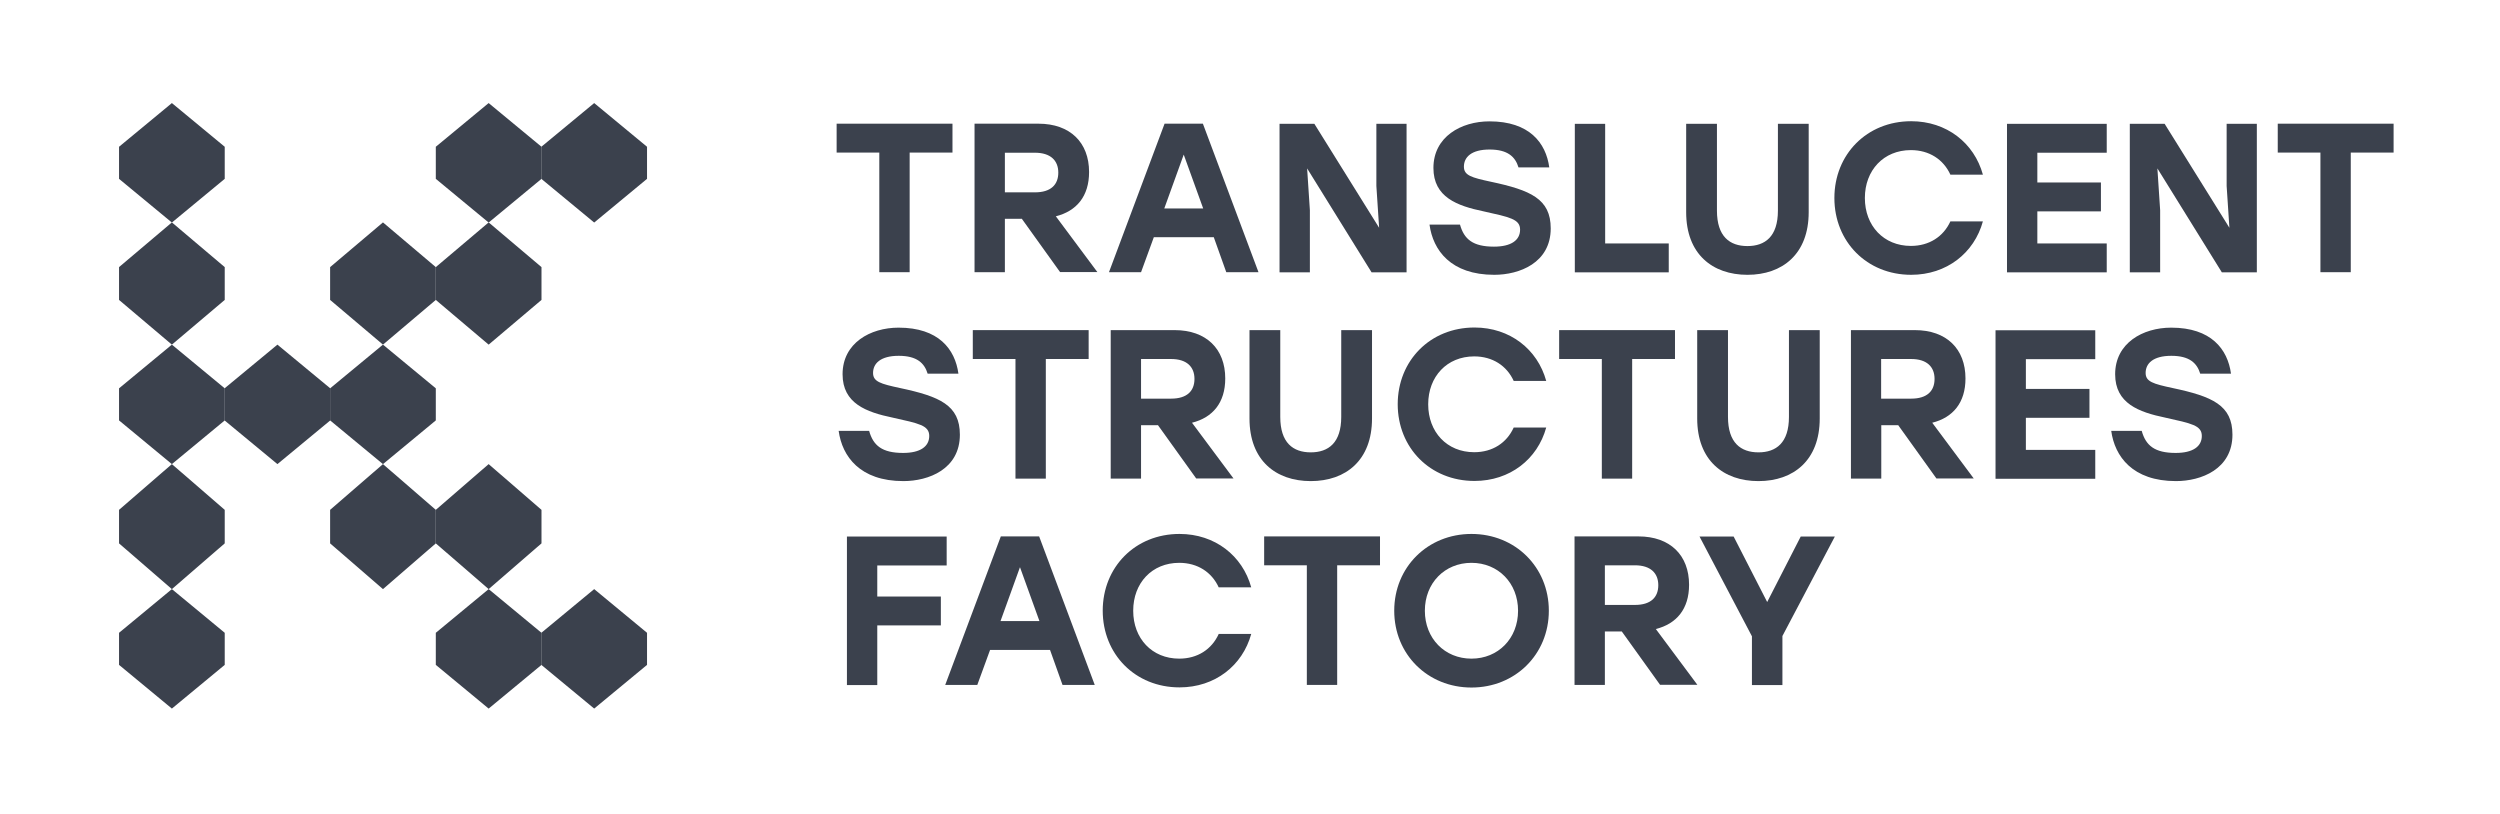 <?xml version="1.0" encoding="UTF-8"?> <svg xmlns="http://www.w3.org/2000/svg" id="_Слой_1" data-name="Слой_1" version="1.1" viewBox="0 0 172.21 56.05"><defs><style> .st0 { fill: #3b414d; } </style></defs><g><path class="st0" d="M65.61,10.51h-2.95v8.24h-2.09v-8.24h-2.94v-1.99h7.98v1.99Z"></path><path class="st0" d="M70.37,15.07h-1.15v3.68h-2.09v-10.23h4.4c2.19,0,3.49,1.3,3.49,3.33,0,1.67-.86,2.69-2.29,3.05l2.86,3.84h-2.57l-2.64-3.68ZM69.22,13.25h2.07c1.1,0,1.61-.53,1.61-1.36s-.53-1.37-1.61-1.37h-2.07v2.73Z"></path><path class="st0" d="M83.61,16.34h-4.13l-.88,2.41h-2.21l3.83-10.23h2.64l3.83,10.23h-2.22l-.86-2.41ZM82.88,14.36l-1.34-3.71-1.34,3.71h2.69Z"></path><path class="st0" d="M96.89,8.53v10.23h-2.41l-4.44-7.16.19,2.88v4.28h-2.09v-10.23h2.4l4.46,7.16-.19-2.88v-4.28h2.09Z"></path><path class="st0" d="M106.82,15.73c0,2.38-2.16,3.2-3.89,3.2-2.99,0-4.22-1.69-4.46-3.46h2.1c.28,1.01.89,1.52,2.34,1.52,1.18,0,1.8-.44,1.8-1.17s-.72-.86-2.51-1.26c-1.83-.38-3.46-.98-3.46-2.99,0-2.15,1.91-3.21,3.86-3.21,2.75,0,3.89,1.48,4.12,3.17h-2.12c-.22-.72-.73-1.23-1.99-1.23s-1.77.53-1.77,1.18c0,.6.51.75,1.86,1.04,2.73.58,4.12,1.18,4.12,3.21Z"></path><path class="st0" d="M114.95,16.77v1.99h-6.47v-10.23h2.09v8.24h4.38Z"></path><path class="st0" d="M124.59,8.53v6.09c0,2.88-1.81,4.31-4.22,4.31s-4.22-1.43-4.22-4.31v-6.09h2.12v5.98c0,1.78.88,2.44,2.1,2.44s2.1-.66,2.1-2.44v-5.98h2.12Z"></path><path class="st0" d="M126.36,13.64c0-3.01,2.24-5.29,5.29-5.29,2.44,0,4.34,1.5,4.94,3.68h-2.24c-.48-1.05-1.46-1.69-2.72-1.69-1.88,0-3.17,1.39-3.17,3.3s1.29,3.3,3.17,3.3c1.26,0,2.24-.64,2.72-1.69h2.24c-.6,2.18-2.5,3.68-4.94,3.68-3.05,0-5.29-2.28-5.29-5.29Z"></path><path class="st0" d="M140.34,10.51v2.06h4.38v1.99h-4.38v2.21h4.78v1.99h-6.87v-10.23h6.87v1.99h-4.78Z"></path><path class="st0" d="M155.46,8.53v10.23h-2.41l-4.44-7.16.19,2.88v4.28h-2.09v-10.23h2.4l4.46,7.16-.19-2.88v-4.28h2.09Z"></path><path class="st0" d="M164.88,10.51h-2.95v8.24h-2.09v-8.24h-2.94v-1.99h7.98v1.99Z"></path><path class="st0" d="M66.12,29.94c0,2.38-2.16,3.2-3.89,3.2-2.99,0-4.22-1.7-4.46-3.46h2.1c.28,1.01.89,1.52,2.34,1.52,1.18,0,1.8-.44,1.8-1.17s-.72-.86-2.51-1.26c-1.83-.38-3.46-.98-3.46-2.99,0-2.15,1.91-3.21,3.86-3.21,2.75,0,3.89,1.48,4.12,3.17h-2.12c-.22-.72-.73-1.23-1.99-1.23s-1.77.53-1.77,1.18c0,.6.51.75,1.86,1.04,2.73.58,4.12,1.18,4.12,3.21Z"></path><path class="st0" d="M74.99,24.73h-2.95v8.24h-2.09v-8.24h-2.94v-1.99h7.98v1.99Z"></path><path class="st0" d="M79.75,29.29h-1.15v3.68h-2.09v-10.23h4.4c2.19,0,3.49,1.3,3.49,3.33,0,1.67-.86,2.69-2.29,3.05l2.86,3.84h-2.57l-2.64-3.68ZM78.6,27.46h2.07c1.1,0,1.61-.53,1.61-1.36s-.53-1.37-1.61-1.37h-2.07v2.73Z"></path><path class="st0" d="M94.51,22.74v6.09c0,2.88-1.81,4.31-4.22,4.31s-4.22-1.43-4.22-4.31v-6.09h2.12v5.98c0,1.78.88,2.44,2.1,2.44s2.1-.66,2.1-2.44v-5.98h2.12Z"></path><path class="st0" d="M96.28,27.85c0-3.01,2.24-5.29,5.29-5.29,2.44,0,4.34,1.5,4.94,3.68h-2.24c-.48-1.05-1.46-1.69-2.72-1.69-1.88,0-3.17,1.39-3.17,3.3s1.29,3.3,3.17,3.3c1.26,0,2.24-.64,2.72-1.7h2.24c-.6,2.18-2.5,3.68-4.94,3.68-3.05,0-5.29-2.28-5.29-5.29Z"></path><path class="st0" d="M115.38,24.73h-2.95v8.24h-2.09v-8.24h-2.94v-1.99h7.98v1.99Z"></path><path class="st0" d="M125.35,22.74v6.09c0,2.88-1.81,4.31-4.22,4.31s-4.22-1.43-4.22-4.31v-6.09h2.12v5.98c0,1.78.88,2.44,2.1,2.44s2.1-.66,2.1-2.44v-5.98h2.12Z"></path><path class="st0" d="M130.74,29.29h-1.15v3.68h-2.09v-10.23h4.4c2.19,0,3.49,1.3,3.49,3.33,0,1.67-.86,2.69-2.29,3.05l2.86,3.84h-2.57l-2.64-3.68ZM129.58,27.46h2.07c1.1,0,1.61-.53,1.61-1.36s-.53-1.37-1.61-1.37h-2.07v2.73Z"></path><path class="st0" d="M139.55,24.73v2.06h4.38v1.99h-4.38v2.21h4.78v1.99h-6.87v-10.23h6.87v1.99h-4.78Z"></path><path class="st0" d="M153.78,29.94c0,2.38-2.16,3.2-3.89,3.2-2.99,0-4.22-1.7-4.46-3.46h2.1c.28,1.01.89,1.52,2.34,1.52,1.18,0,1.8-.44,1.8-1.17s-.72-.86-2.51-1.26c-1.83-.38-3.46-.98-3.46-2.99,0-2.15,1.91-3.21,3.86-3.21,2.75,0,3.89,1.48,4.12,3.17h-2.12c-.22-.72-.73-1.23-1.99-1.23s-1.77.53-1.77,1.18c0,.6.51.75,1.86,1.04,2.73.58,4.12,1.18,4.12,3.21Z"></path><path class="st0" d="M60.43,38.94v2.15h4.38v1.99h-4.38v4.11h-2.09v-10.23h6.87v1.99h-4.78Z"></path><path class="st0" d="M72.33,44.77h-4.13l-.88,2.41h-2.21l3.83-10.23h2.64l3.83,10.23h-2.22l-.86-2.41ZM71.6,42.78l-1.34-3.71-1.34,3.71h2.69Z"></path><path class="st0" d="M75.96,42.07c0-3.01,2.24-5.29,5.29-5.29,2.44,0,4.34,1.5,4.94,3.68h-2.24c-.48-1.05-1.46-1.69-2.72-1.69-1.88,0-3.17,1.39-3.17,3.3s1.29,3.3,3.17,3.3c1.26,0,2.24-.64,2.72-1.7h2.24c-.6,2.18-2.5,3.68-4.94,3.68-3.05,0-5.29-2.28-5.29-5.29Z"></path><path class="st0" d="M95.06,38.94h-2.95v8.24h-2.09v-8.24h-2.94v-1.99h7.98v1.99Z"></path><path class="st0" d="M106.69,42.07c0,3.01-2.32,5.29-5.33,5.29s-5.32-2.28-5.32-5.29,2.31-5.29,5.32-5.29,5.33,2.28,5.33,5.29ZM98.15,42.07c0,1.91,1.37,3.3,3.21,3.3s3.21-1.39,3.21-3.3-1.37-3.3-3.21-3.3-3.21,1.39-3.21,3.3Z"></path><path class="st0" d="M111.7,43.5h-1.15v3.68h-2.09v-10.23h4.4c2.19,0,3.49,1.3,3.49,3.33,0,1.67-.86,2.69-2.29,3.05l2.86,3.84h-2.57l-2.64-3.68ZM110.55,41.67h2.07c1.1,0,1.61-.53,1.61-1.36s-.53-1.37-1.61-1.37h-2.07v2.73Z"></path><path class="st0" d="M122.78,43.81v3.38h-2.1v-3.36s-3.61-6.87-3.61-6.87h2.35l2.31,4.51,2.31-4.51h2.35l-3.61,6.85Z"></path></g><path class="st0" d="M11.84,15.32l3.64,3.08v2.26l-3.64,3.08-3.64-3.08v-2.26l3.64-3.08Z"></path><path class="st0" d="M11.84,7.1l3.64,3.01v2.21l-3.64,3.01-3.64-3.01v-2.21l3.64-3.01Z"></path><path class="st0" d="M11.84,23.74l3.64,3.01v2.21l-3.64,3.01-3.64-3.01v-2.21l3.64-3.01Z"></path><path class="st0" d="M19.11,23.74l3.64,3.01v2.21l-3.64,3.01-3.64-3.01v-2.21l3.64-3.01Z"></path><path class="st0" d="M26.38,23.74l3.64,3.01v2.21l-3.64,3.01-3.64-3.01v-2.21l3.64-3.01Z"></path><path class="st0" d="M26.38,15.32l3.64,3.08v2.26l-3.64,3.08-3.64-3.08v-2.26l3.64-3.08Z"></path><path class="st0" d="M33.66,15.32l3.64,3.08v2.26l-3.64,3.08-3.64-3.08v-2.26l3.64-3.08Z"></path><path class="st0" d="M33.66,7.1l3.64,3.01v2.21l-3.64,3.01-3.64-3.01v-2.21l3.64-3.01Z"></path><path class="st0" d="M33.66,40.58l3.64,3.01v2.21l-3.64,3.01-3.64-3.01v-2.21l3.64-3.01Z"></path><path class="st0" d="M40.93,7.1l3.64,3.01v2.21l-3.64,3.01-3.64-3.01v-2.21l3.64-3.01Z"></path><path class="st0" d="M40.93,40.58l3.64,3.01v2.21l-3.64,3.01-3.64-3.01v-2.21l3.64-3.01Z"></path><path class="st0" d="M26.38,31.97l3.64,3.15v2.31l-3.64,3.15-3.64-3.15v-2.31l3.64-3.15Z"></path><path class="st0" d="M33.66,31.97l3.64,3.15v2.31l-3.64,3.15-3.64-3.15v-2.31l3.64-3.15Z"></path><path class="st0" d="M11.84,31.97l3.64,3.15v2.31l-3.64,3.15-3.64-3.15v-2.31l3.64-3.15Z"></path><path class="st0" d="M11.84,40.58l3.64,3.01v2.21l-3.64,3.01-3.64-3.01v-2.21l3.64-3.01Z"></path></svg> 